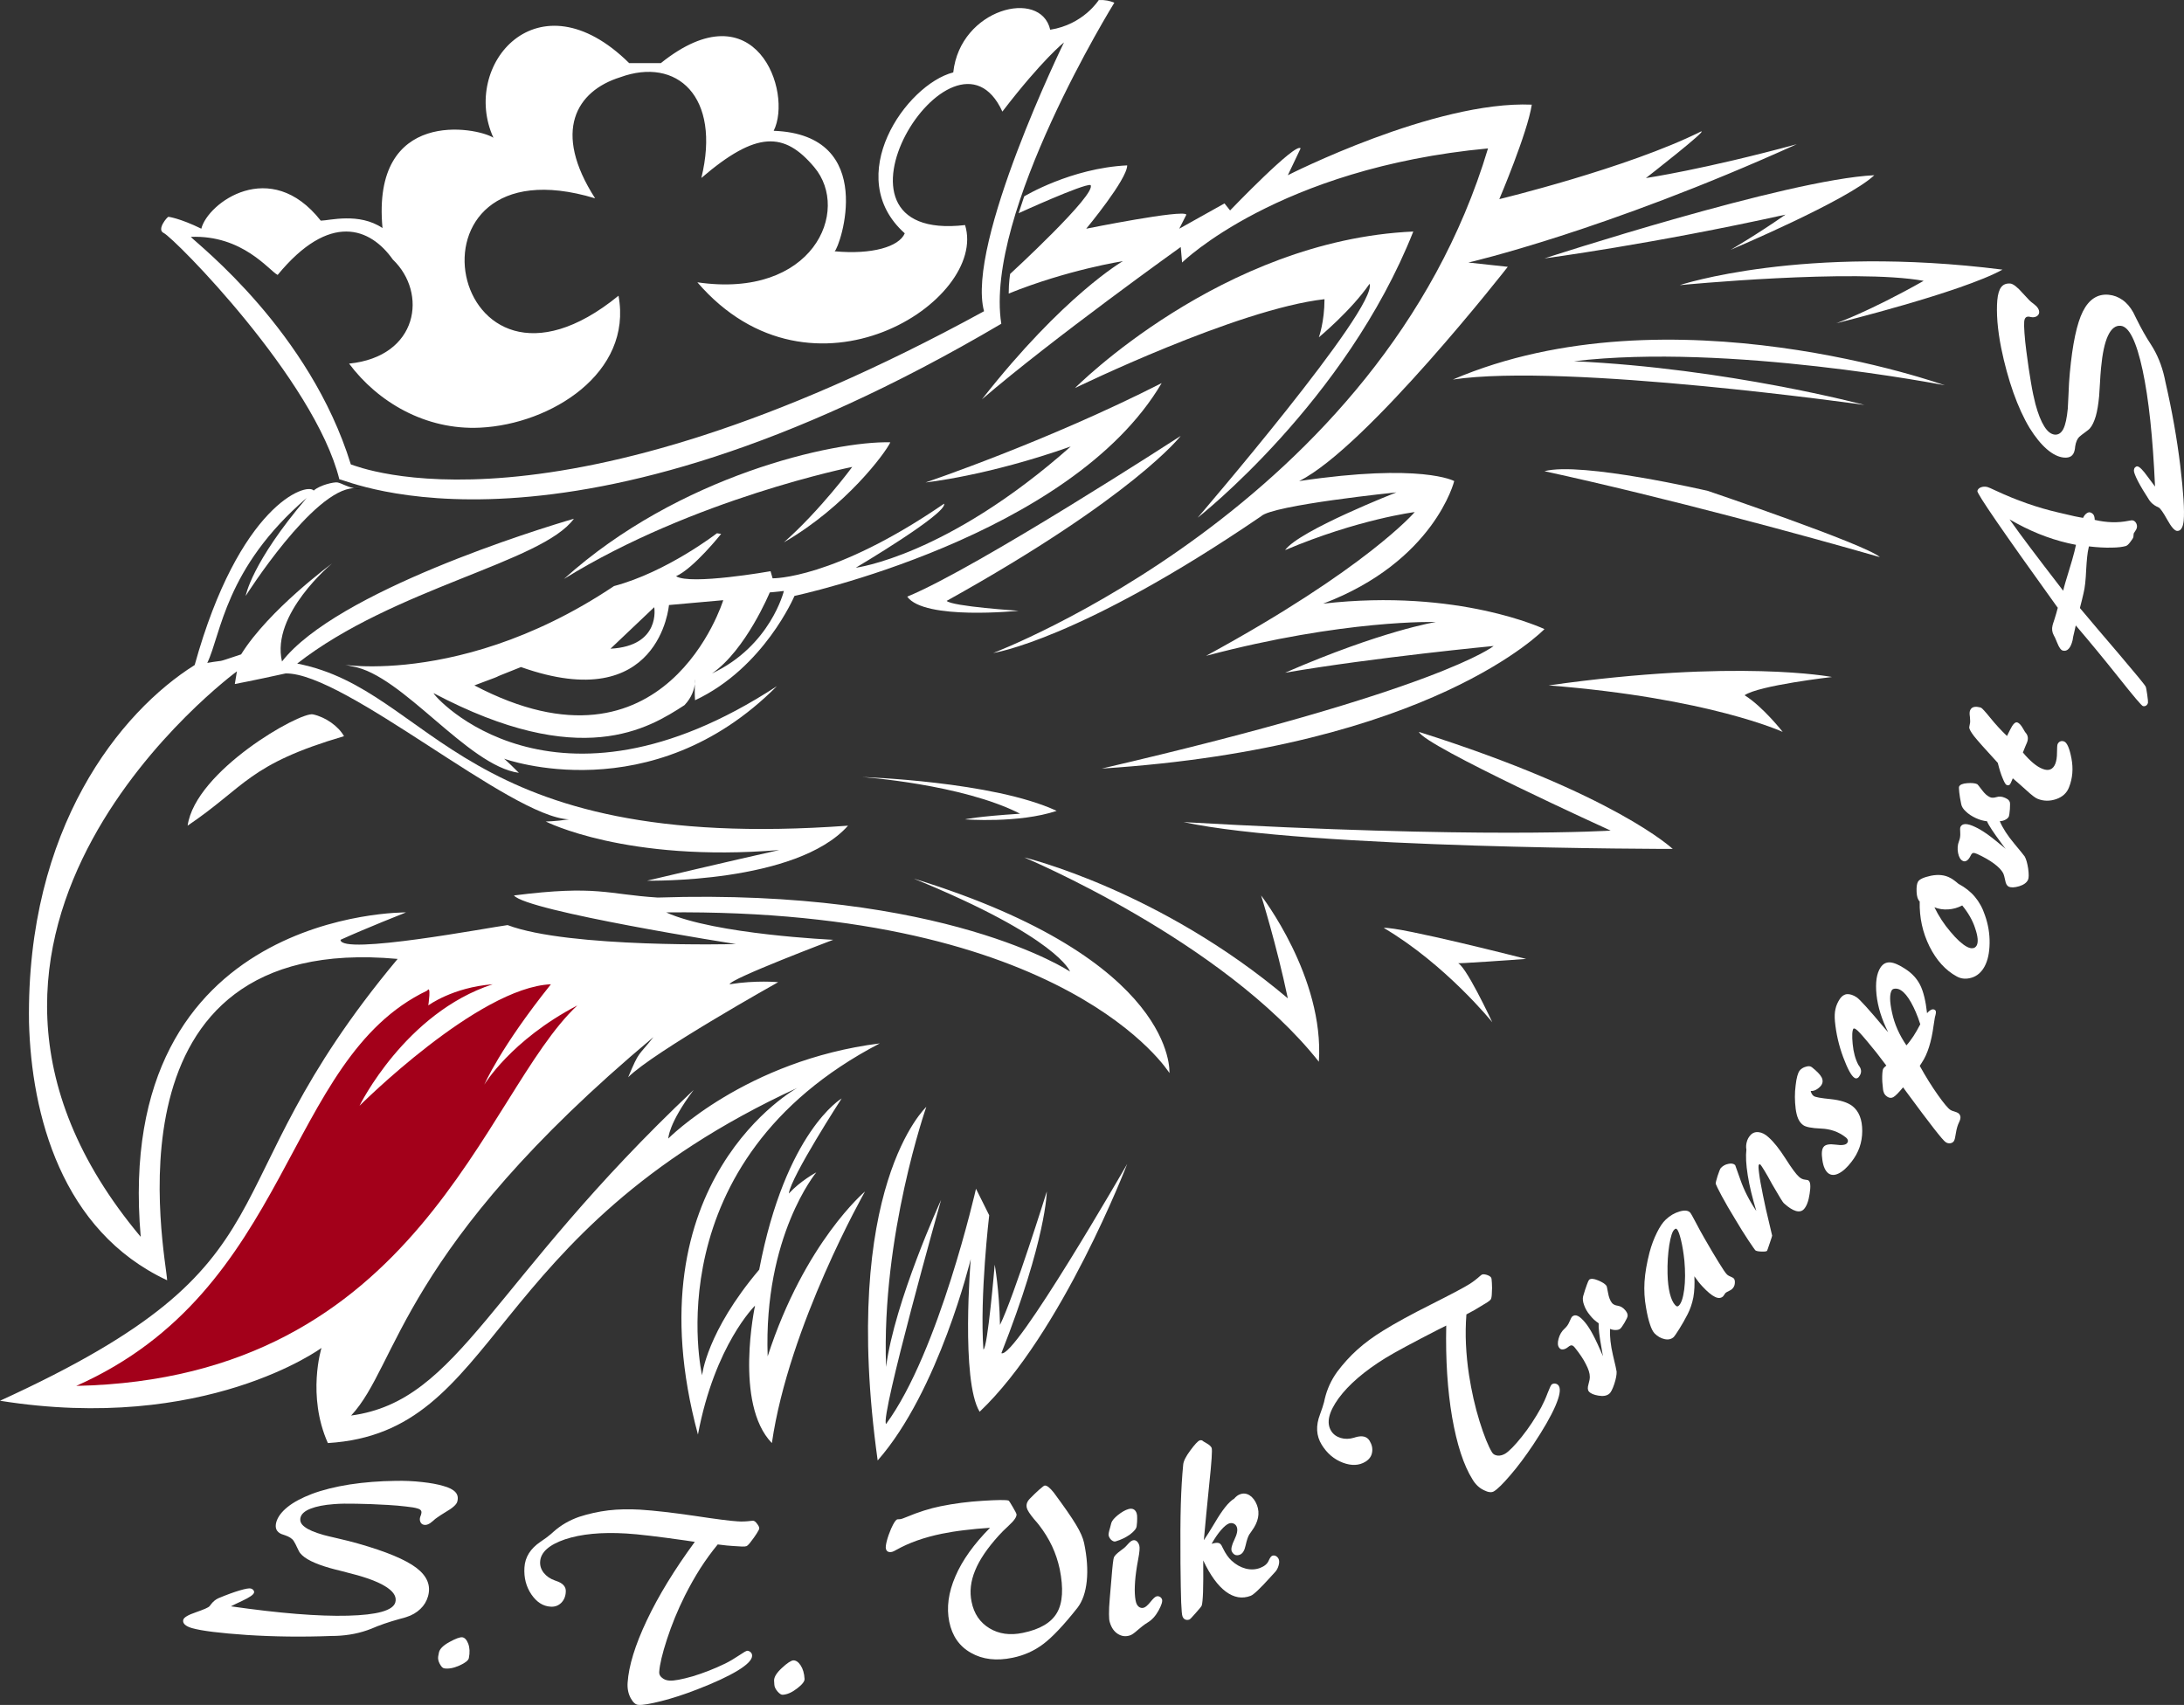 <?xml version="1.0" encoding="UTF-8"?>
<svg id="Layer_2" data-name="Layer 2" xmlns="http://www.w3.org/2000/svg" xmlns:xlink="http://www.w3.org/1999/xlink" viewBox="0 0 321.308 250.866">
  <rect x="0" y="0" width="321.308" height="250.866" fill="#333333" stroke="none"/>
  <defs>
    <style>
      .cls-1 {
        fill: #a3001a;
      }

      .cls-2 {
        fill: #fff;
      }

      .cls-3 {
        fill: none;
      }

      .cls-4 {
        fill: #c7142b;
      }

      .cls-5 {
        clip-path: url(#clippath);
      }
    </style>
    <clipPath id="clippath">
      <rect class="cls-3" width="321.308" height="250.866"/>
    </clipPath>
  </defs>
  <g id="Layer_1-2" data-name="Layer 1">
    <g class="cls-5">
      <path d="M102.224,100.657c.063-.447.03-.735.03-.735,0,0-.01.298-.03.735"/>
      <path class="cls-2" d="M96.251,89.345s1.027,5.705-6.437,6.108l6.437-6.108ZM115.324,86.958s-1.96,8.092-10.575,12.132c4.979-3.421,8.497-11.919,8.497-11.919l2.078-.213ZM106.403,88.312s-8.403,27.369-36.613,12.538c6.653-2.485,0,0,6.856-2.698,20.428,7.26,21.771-9.126,21.771-9.126l7.986-.714ZM90.336,86.233c-24.479,16.385-44.48,10.48-38.48,11.824,7.368,1.236,16.91,14.614,24.481,15.66-1.771-1.77-2.173-2.079-2.173-2.079,0,0,21.671,7.88,40.126-10.672-32.976,21.558-50.609,1.334-50.501,1.025,21.643,11.449,31.631,5.191,36.907,1.768,1.101-1.151,1.43-2.344,1.528-3.102.02-.436.03-.735.03-.735,0,0,.033.288-.03.735-.013.671-.035,1.632.03,2.378,10.162-4.765,14.629-15.353,14.629-15.353,0,0,40.641-8.604,54.019-31.313-16.897,8.606-34.733,14.617-34.733,14.617,0,0,9.02-.928,21.355-5.289-18.253,16.185-31.622,17.838-31.622,17.838,0,0,13.487-7.985,12.995-9.424-16.31,11.194-25.234,10.981-25.234,10.981l-.299-1.043s-11.825,2.089-13.903.735c2.59-1.142,6.633-6.227,6.633-6.227l-.62-.095s-7.358,5.702-15.138,7.771"/>
      <path class="cls-2" d="M51.613,68.331c-6.023-19.551-22.409-32.293-23.55-33.477,7.644-.309,11.534,4.97,12.784,5.599,7.664-9.32,13.634-6.954,16.949-2.261,5.13,4.903,3.785,14.275-6.439,15.311,4.191,5.618,11.205,9.817,19.276,9.424,10.418-.501,22.461-8.039,20.363-19.415-25.109,20.502-33.508-23.435-3.443-14.33-6.344-9.871-2.761-15.799,3.689-17.814,8.314-3.038,14.872,2.793,11.941,14.82,8.123-6.972,12.207-6.813,16.601-1.598,5.446,6.447-.203,19.433-17.188,16.95,16.877,19.595,42.836,2.686,39.383-8.423-23.52,2.742-1.674-32.411,5.489-16.697,5.907-7.696,9.064-10.179,9.064-10.179,0,0-14.445,29.594-11.76,39.553-63.508,34.757-92.017,22.889-93.159,22.537M24.79,31.901c-.151-.041-1.792,1.879-.715,2.377,1.556.727,22.185,21.569,25.851,36.25,1.165.065,33.15,14.98,97.383-22.889C144.762,31.338,163.941.397,163.941.397c-.66-.267-1.3-.426-2.292-.393,0,0-2.238,3.603-7.142,4.371-1.398-6.111-13.253-3.125-14.265,6.278-6.971,1.802-16.42,15.386-7.134,23.679-.831,1.974-4.819,3.156-10.318,2.644.776-.565,6.48-17.164-8.966-17.729,2.846-5.702-2.645-21.152-16.602-9.958h-4.657c-13.424-13.263-24.841.308-19.972,10.981-2.452-1.578-17.974-4.446-16.32,13.286-3.476-2.336-7.837-1.09-9.085-1.09-7.408-9.423-16.631-2.6-17.57,1.185-3.157-1.547-4.828-1.75-4.828-1.75"/>
      <path class="cls-2" d="M130.987,65.081c-8.304-.213-31.119,4.872-48.019,20.106,19.083-11.811,42.413-16.483,42.413-16.483,0,0-4.661,6.335-10.056,11.1,9.127-5.289,14.939-13.166,15.662-14.723"/>
      <path class="cls-2" d="M50.611,108.323c-.821-1.462-2.685-2.793-4.565-3.21-1.865-.426-17.301,8.286-18.443,16.378,8.593-5.81,8.914-9.02,23.008-13.168"/>
      <path class="cls-2" d="M173.706,36.347l.203,2.282s14.107-13.893,45.005-16.791c-15.76,52.676-72.796,74.245-72.796,74.245,0,0,12.663-1.866,39.413-20.117,1.652-1.652,19.907-3.518,19.907-3.518,0,0-14.308,5.597-16.378,8.496,10.779-4.561,19.073-5.597,19.073-5.597,0,0-7.057,8.295-30.695,21.152,20.333-5.394,33.809-4.977,33.809-4.977,0,0-7.89,1.246-22.187,7.462,13.276-2.271,30.682-3.934,30.682-3.934,0,0-7.674,6.43-57.656,18.038,48.531-3.112,65.132-20.523,65.132-20.523,0,0-12.655-6.024-32.559-3.742,16.375-6.216,19.284-18.038,19.284-18.038,0,0-4.764-2.688-22.813,0,9.946-4.969,30.693-31.526,30.693-31.526l-5.8-.63s19.904-4.561,48.318-17.411c-13.69,3.722-22.198,4.981-22.198,4.981,0,0,9.331-7.26,8.094-6.846-10.782,5.383-29.661,9.947-29.661,9.947,0,0,4.148-9.744,4.778-13.902-14.32-.607-35.89,10.384-35.89,10.384l1.877-3.944c-.627-1.033-10.372,9.125-10.372,9.125l-.823-1.033-6.653,3.721,1.046-2.069c-.416-.822-14.736,2.069-14.736,2.069,0,0,6.028-7.249,6.028-9.318-8.307.403-15.153,4.561-15.153,4.561l-.818,2.475s9.531-4.351,10.573-4.147c1.046,1.256-11.823,13.083-11.823,13.083,0,0-.211,1.236-.211,2.888,8.708-3.518,16.802-4.767,16.802-4.767,0,0-8.698,4.98-20.74,20.333,10.365-8.913,29.245-22.412,29.245-22.412"/>
      <path class="cls-2" d="M207.922,34.068c-28.203,1.257-49.768,23.028-49.768,23.028,0,0,23.849-11.623,36.705-13.073,0,3.329-.83,5.611-.83,5.611,0,0,4.766-3.948,7.463-7.88,1.258,3.529-25.299,34.426-25.299,34.426,0,0,21.781-17.015,31.729-42.112"/>
      <path class="cls-2" d="M139.271,88.417c27.591-15.352,34.434-24.275,34.434-24.275,0,0-30.075,19.5-40.234,23.648,2.495,3.518,16.388,2.079,16.388,2.079,0,0-9.745-.63-10.588-1.452"/>
      <path class="cls-2" d="M155.456,119.314c-9.338-4.361-28.615-4.978-28.615-4.978,0,0,14.712,1.033,23.232,5.394-6.442.417-8.104.83-8.104.83,0,0,7.891.62,13.487-1.246"/>
      <path class="cls-2" d="M246.088,124.912s-8.508-8.092-37.336-17.218c.841,2.079,28.209,14.522,28.209,14.522,0,0-19.084,1.247-62.839-1.249,18.255,3.945,71.966,3.945,71.966,3.945"/>
      <path class="cls-2" d="M262.27,107.694s-2.909-3.721-5.606-5.394c2.067-1.449,12.856-2.685,12.856-2.685,0,0-13.901-2.699-41.684,1.236,23.638,1.865,34.434,6.843,34.434,6.843"/>
      <path class="cls-2" d="M276.57,81.977c-2.068-1.866-25.299-9.742-25.299-9.742,0,0-18.659-4.351-24.053-2.902,18.04,3.935,38.571,9.542,49.352,12.644"/>
      <path class="cls-2" d="M274.289,59.581s-20.107-5.386-42.721-6.43c22.614-2.698,54.541,3.539,54.541,3.539,0,0-40.437-14.52-72.367-.843,16.589-2.483,60.547,3.734,60.547,3.734"/>
      <path class="cls-2" d="M254.596,36.763s17.206-7.26,21.151-10.981c-12.867.619-48.528,12.24-48.528,12.24,0,0,15.755-2.079,35.458-6.44-4.148,2.899-8.081,5.181-8.081,5.181"/>
      <path class="cls-2" d="M247.122,41.957s25.716-2.485,35.885-.632c-8.088,4.564-12.867,6.239-12.867,6.239,0,0,18.466-4.564,24.466-7.889-29.445-3.731-47.484,2.282-47.484,2.282"/>
      <path class="cls-4" d="M58.193,168.262s-5.611,15.756-22.817,27.58c24.682-11.408,30.481-28.829,37.112-42.102-3.722,1.043-14.295,14.522-14.295,14.522"/>
      <path class="cls-2" d="M219.541,150.415s-4.146-8.915-5.192-8.712c-1.034.213,10.171-.606,10.171-.606,0,0-18.669-4.778-20.95-4.564,9.125,5.383,15.971,13.882,15.971,13.882"/>
      <path class="cls-2" d="M185.531,131.758s2.281,7.25,3.932,15.139c-18.879-15.972-38.786-20.736-38.786-20.736,0,0,29.255,12.238,43.352,30.065.83-12.444-8.498-24.468-8.498-24.468"/>
      <path class="cls-2" d="M165.83,171.269s-16.601,28.859-18.508,27.837c6.64-16.836,6.683-23.787,6.683-23.787,0,0-4.831,15.471-6.887,19.628-.108-5.257-.778-8.86-.778-8.86,0,0-1.046,12.399-1.664,12.474-.554-7.89.854-19.744.854-19.744l-1.943-3.904s-5.458,24.085-13.23,34.618c-.926-.927,8.093-32.976,8.093-32.976,0,0-6.844,14.939-8.093,24.576-.703-19.372,5.92-38.263,5.92-38.263,0,0-12.762,11.78-7.155,52.027,9.007-10.236,13.69-29.628,13.69-29.628,0,0-1.483,17.878,1.31,22.463,12.131-11.505,21.708-36.461,21.708-36.461"/>
      <path d="M53.106,71.978c-.331-.105-.67-.149-1.036-.149.301.075.652.128,1.036.149"/>
      <path class="cls-2" d="M0,206.109c30.193,4.821,47.296-7.771,47.296-7.771,0,0-2.178,6.995.939,13.998,25.513-1.565,22.546-30.8,69.065-52.263,0,0-24.735,13.53-14.619,51.006,2.485-13.212,8.4-18.968,8.4-18.968,0,0-3.122,14.458,2.477,20.225,2.492-17.272,13.7-37.016,13.7-37.016,0,0-8.872,7.452-14.32,24.254-.62-17.73,7.155-27.068,7.155-27.068,0,0-2.337,1.246-4.043,3.112.311-2.483,7.772-13.988,7.772-13.988,0,0-8.242,4.808-12.131,25.192-7.773,9.18-8.403,15.545-8.403,15.545,0,0-7.303-31.419,26.143-48.84-19.756,2.496-31.112,13.998-31.112,13.998,0,0,0-2.174,3.732-7.152-30.02,28.317-34.372,45.736-50.395,47.913,6.994-7.473,7.152-24.414,44.48-55.687-2.337,2.966-2.015,1.866-3.722,5.909,3.722-3.724,22.07-13.988,22.07-13.988,0,0-3.253-.321-7.143.308,0-.778,15.246-6.545,15.246-6.545,0,0-17.421-.779-24.586-4.03,59.106-.629,74.043,23.635,74.043,23.635,0,0,1.245-16.642-37.634-28.615,21.312,8.709,23.018,13.69,23.018,13.69,0,0-18.36-12.295-60.662-10.896-7.474-.468-8.872-1.866-21.154-.309,1.855,2.323,32.655,7.155,32.655,7.155,0,0-24.564.627-33.593-2.794-2.485.309-24.575,4.508-24.575,2.164,3.742-1.706,9.637-4.03,9.637-4.03,0,0-43.23-.47-39.032,47.741-37.794-45.099,14.15-83.212,14.15-83.212l-.309,1.865s2.484-.459,7.471-1.557c8.701-.159,33.117,21.153,41.687,21.471-2.025.311-3.42.311-3.42.311,0,0,11.812,6.065,34.371,4.202-6.991,1.555-19.447,4.508-19.447,4.508,0,0,21.932.47,29.554-8.09-57.4,4.188-60.823-19.917-81.038-23.851,14.257-11.141,36.025-14.882,40.708-21.312-5.195,1.503-34.906,10.683-42.945,21.003-1.653-6.995,7.364-14.424,7.364-14.424,0,0-9.326,6.843-13.379,13.379-4.251,1.408-2.013.724-4.977,1.256,2.036-4.199,2.6-13.954,14.624-24.275-8.144,9.542-8.974,14.415-8.974,14.415,0,0,9.925-15.684,15.926-15.854-1.127-.234-1.777-.714-2.427-.843-.482-.084-2.55.363-3.489,1.195-1.076-1.246-10.979,2.133-17.514,25.673-10.932,6.867-24.79,23.946-24.374,52.561.352,13.561,4.764,30.705,20.321,37.965-.151-3.583-10.267-51.336,33.912-47.283-29.081,34.832-13.228,44.319-58.499,65.012"/>
      <path class="cls-2" d="M69.238,176.704c8.229-7.45,19.585-23.018,22.08-27.996-5.14,2.187-13.53,11.824-13.53,11.824,0,0-9.958,12.292-8.55,16.172"/>
      <path class="cls-1" d="M84.941,147.94c-9.808,5.13-13.69,11.654-13.69,11.654,0,0,2.334-5.438,9.8-14.766-10.726.457-28.158,17.878-28.158,17.878,0,0,6.696-13.676,19.595-17.878-5.905.457-9.476,3.112-9.476,3.112,0,0,.467-3.112-.161-2.184-21.153,10.117-19.755,44.011-51.633,58.168,50.544-1.077,59.885-43.07,73.723-55.984"/>
      <path class="cls-2" d="M33.973,236.358c7.152,1.025,12.887,1.49,17.208,1.377,4.312-.11,6.633-.76,6.977-1.955.206-.733-.153-1.442-1.091-2.107-.944-.682-2.44-1.309-4.47-1.887-.633-.174-1.39-.378-2.276-.599-.899-.226-1.476-.365-1.739-.449-1.135-.322-2.076-.666-2.824-1.036-.748-.373-1.26-.753-1.588-1.162-.111-.123-.254-.4-.445-.812-.195-.421-.353-.74-.512-.976-.215-.352-.642-.627-1.249-.838-.254-.079-.447-.146-.573-.198-.353-.154-.607-.383-.73-.673-.123-.29-.128-.65-.012-1.077.22-.771.785-1.521,1.671-2.233.898-.717,2.083-1.342,3.541-1.904,1.586-.599,3.438-1.059,5.579-1.401,2.131-.324,4.389-.503,6.793-.532,1.331-.025,2.618.034,3.85.175,1.235.131,2.274.321,3.115.57.871.234,1.48.55,1.812.928.333.365.419.835.263,1.393-.115.427-.703.946-1.749,1.547-.522.319-.926.581-1.19.774-.168.102-.389.277-.645.519-.527.478-.993.668-1.392.542-.209-.051-.367-.206-.455-.414-.088-.208-.105-.444-.025-.709.01-.054.04-.123.076-.213.04-.098.072-.178.07-.227.07-.233.057-.401-.04-.532-.096-.131-.271-.236-.555-.303-.314-.105-.866-.19-1.646-.275-.768-.092-1.667-.177-2.678-.231-1.779-.098-3.315-.167-4.62-.177-1.3-.031-2.399-.016-3.278.056-1.47.106-2.607.337-3.443.666-.843.326-1.343.758-1.483,1.277-.143.527.045.995.597,1.401.532.421,1.471.825,2.793,1.197.224.07.906.229,2.053.496,1.16.262,2.169.522,3.067.779,4.113,1.169,6.954,2.362,8.538,3.567,1.581,1.213,2.155,2.606,1.699,4.194-.206.709-.572,1.331-1.127,1.853-.55.526-1.242.938-2.083,1.197-.188.062-.505.162-.989.278-1.581.442-2.969.915-4.141,1.431-1.576.627-3.31.987-5.222,1.054-.244.002-.417.013-.545.007-4.392.17-8.575.111-12.54-.143-3.973-.273-6.646-.604-8.059-1.005-.487-.139-.84-.316-1.066-.522-.224-.216-.307-.468-.229-.714.096-.353.728-.717,1.887-1.111,1.14-.403,1.815-.681,1.98-.891.046-.062.124-.134.196-.255.316-.411.683-.724,1.117-.915,1.205-.503,2.231-.881,3.104-1.138.874-.257,1.431-.355,1.667-.283.16.057.293.131.369.255.1.12.118.241.085.357-.078.301-.66.696-1.752,1.21-.685.322-1.237.581-1.646.797"/>
      <path class="cls-2" d="M65.33,245.481c-.213-.039-.414-.257-.632-.655-.219-.399-.284-.774-.231-1.108l.108-.552c.095-.514.607-1.044,1.551-1.56.928-.509,1.561-.738,1.899-.692.367.067.648.388.866.959.214.581.249,1.272.09,2.084-.06.355-.521.72-1.392,1.115-.856.378-1.614.522-2.259.409"/>
      <path class="cls-2" d="M102.217,226.873c-.296-.039-.738-.111-1.368-.206-4.088-.58-6.984-.925-8.713-1.025-3.652-.221-6.646.075-9.007.858-2.352.807-3.584,1.897-3.664,3.29-.04.583.138,1.138.532,1.642.404.506.946.876,1.629,1.118.05.02.118.048.21.074.987.327,1.459.864,1.401,1.601-.03.676-.261,1.216-.68,1.632-.414.396-.934.601-1.571.55-1.11-.067-2.038-.673-2.811-1.801-.77-1.139-1.114-2.452-1.021-3.955.09-1.54.88-2.784,2.356-3.786.663-.444,1.187-.832,1.556-1.154.083-.059.193-.164.344-.308,1.104-.992,2.376-1.719,3.782-2.21,1.403-.458,2.838-.774,4.304-.954,1.473-.174,3.024-.2,4.678-.107,2.14.138,4.798.444,8.01.912,3.188.483,5.311.755,6.335.812.632.049,1.292.015,1.982-.072.158-.018.251-.026.286-.023.189.008.384.157.59.447.231.278.329.522.324.704-.01.111-.141.347-.377.732-.233.378-.539.795-.9,1.26-.251.336-.452.519-.583.591-.15.054-.381.087-.695.064-.989-.054-1.739-.105-2.223-.151-.48-.044-.924-.109-1.331-.157-.923,1.12-1.781,2.302-2.584,3.554-.791,1.246-1.531,2.567-2.237,3.962-1.074,2.151-1.95,4.292-2.647,6.438-.698,2.133-1.077,3.749-1.14,4.818-.025.322.111.607.4.838.296.26.657.393,1.104.424.682.046,1.817-.174,3.403-.624,1.583-.478,3.192-1.103,4.823-1.894.663-.329,1.328-.727,2.003-1.18.688-.468,1.092-.696,1.237-.694.208.026.372.103.51.25.145.151.198.334.18.544-.035.573-.753,1.296-2.14,2.139-1.401.848-3.381,1.77-5.943,2.76-1.897.74-3.669,1.31-5.298,1.724-1.621.401-2.725.601-3.335.547-.419-.018-.798-.357-1.147-1.002-.349-.648-.505-1.4-.447-2.261.163-2.475,1.102-5.536,2.826-9.175,1.722-3.639,4.083-7.491,7.057-11.546"/>
      <path class="cls-2" d="M115.151,249.369c-.203.021-.462-.141-.76-.481-.294-.349-.46-.678-.472-1.017l-.035-.568c-.02-.524.361-1.152,1.144-1.871.781-.73,1.353-1.097,1.684-1.123.374-.01.738.226,1.074.73.341.519.535,1.184.582,2.007.018.352-.348.825-1.109,1.403-.753.581-1.448.887-2.108.92"/>
      <path class="cls-2" d="M145.653,224.802c-1.37.09-2.648.206-3.812.355-1.172.136-2.256.318-3.27.519-2.605.534-4.834,1.323-6.678,2.361-.332.188-.542.288-.643.304-.253.059-.467.043-.627-.036-.151-.083-.244-.224-.296-.44-.045-.226.01-.616.145-1.148.138-.543.357-1.144.63-1.794.211-.465.399-.815.535-1.013.143-.208.273-.329.399-.357.037-.008.115,0,.233-.008.118-.01.201-.013.276-.028.103-.028.394-.118.836-.306,1.759-.737,3.431-1.259,4.981-1.575,2.008-.409,4.071-.678,6.227-.807,2.146-.134,3.408-.152,3.787-.033.075.03.278.354.627.953.352.604.527.938.54,1.023.075.378-.304.948-1.16,1.729-.614.555-1.091,1.054-1.46,1.457-1.667,1.846-2.826,3.549-3.466,5.13-.65,1.578-.833,3.115-.517,4.61.349,1.75,1.23,3.038,2.628,3.888,1.382.838,3.024,1.075,4.896.681,2.52-.511,4.194-1.5,5.034-2.955.851-1.452.976-3.608.407-6.437-.256-1.185-.63-2.313-1.13-3.377-.509-1.08-1.154-2.123-1.935-3.128-.17-.205-.389-.491-.692-.82-.665-.799-1.024-1.367-1.092-1.706-.05-.249-.04-.475.035-.686.071-.203.211-.434.434-.653.49-.493.937-.945,1.361-1.313.439-.375.695-.583.793-.599.153-.033.351.046.579.221.234.188.495.453.768.805,1.546,2.086,2.646,3.667,3.283,4.741.65,1.066,1.024,1.956,1.177,2.66.442,2.099.567,3.978.399,5.612-.168,1.645-.62,2.958-1.355,3.925-2.023,2.564-3.714,4.353-5.052,5.355-1.338,1.01-2.833,1.67-4.492,2.012-2.384.499-4.437.255-6.136-.719-1.717-.959-2.768-2.488-3.197-4.58-.42-2.066-.129-4.297.903-6.674,1.014-2.372,2.723-4.751,5.097-7.149"/>
      <path class="cls-2" d="M166.212,240.644c-.617.198-1.207.121-1.757-.228-.549-.347-.943-.91-1.172-1.681-.093-.255-.13-.671-.128-1.246-.002-.566.023-1.337.113-2.301.073-.776.158-1.765.254-2.968.145-1.86.271-2.881.359-3.073.118-.265.441-.581.966-.969.248-.185.447-.334.584-.452.116-.09.302-.293.553-.571.251-.277.469-.442.635-.491.213-.074.409-.041.587.088.176.128.319.349.409.66.088.301.038.969-.163,2.005-.141.748-.241,1.362-.301,1.822-.143,1.01-.201,1.919-.209,2.708.008.81.076,1.411.194,1.827.097.327.258.553.466.694.221.137.455.16.678.09.246-.072.565-.347.976-.848.389-.485.67-.75.866-.809.173-.057.336-.039.499.049.171.082.274.226.337.39.093.311-.086.864-.52,1.653-.434.791-.984,1.385-1.618,1.76-.477.29-.962.671-1.464,1.113-.504.449-.883.712-1.144.778M164.134,226.803c-.173.057-.369,0-.587-.167-.211-.167-.359-.398-.442-.673-.05-.16.018-.555.211-1.18.075-.293.143-.519.181-.699.11-.334.429-.722.973-1.159.54-.424,1.057-.735,1.536-.871.299-.087.55-.08.761.028.228.116.374.327.459.602.055.172.085.411.073.753.005.334-.02.704-.073,1.12-.035.365-.379.768-.976,1.226-.618.442-1.318.781-2.116,1.02"/>
      <path class="cls-2" d="M177.018,229.605c.015,2.076.01,3.626-.028,4.657-.037,1.033-.105,1.683-.188,1.973-.05.129-.341.504-.878,1.092-.535.612-.838.938-.934.969-.216.085-.436.088-.62.003-.188-.077-.326-.247-.406-.476-.083-.192-.138-.884-.191-2.032-.043-1.144-.075-3.087-.105-5.826-.023-3.529-.013-6.399.052-8.615.066-2.204.186-4.155.352-5.848.045-.512.394-1.208,1.054-2.092.655-.887,1.101-1.362,1.36-1.462.07-.031.151-.031.253-.026.096.015.149.026.151.051.025.044.228.172.64.406.402.231.632.453.723.661.118.3-.003,2.056-.347,5.299-.328,3.225-.594,5.993-.798,8.29.415-.601.946-1.457,1.607-2.559,1.121-1.915,2.067-3.097,2.85-3.552.136-.162.281-.298.42-.406.155-.108.293-.19.439-.236.477-.186.963-.139,1.423.151.461.301.823.779,1.076,1.434.46,1.221.204,2.485-.768,3.806-.178.239-.293.411-.351.504-.193.3-.374.835-.547,1.606-.163.774-.439,1.226-.861,1.388-.268.1-.502.107-.715.01-.211-.108-.369-.288-.482-.55-.11-.321.015-.889.412-1.696.399-.817.504-1.419.348-1.838-.082-.241-.245-.411-.469-.511-.226-.093-.457-.093-.685-.013-.329.131-.725.455-1.174.974-.455.519-.906,1.187-1.381,2.02.472-.144.808-.18.994-.129.186.029.339.16.469.373.048.087.123.244.224.447.376.774.795,1.357,1.229,1.763.643.604,1.351.992,2.098,1.19.751.19,1.454.152,2.119-.097.625-.242,1.039-.579,1.242-1.026.191-.442.381-.709.539-.761.176-.066.357-.061.547.036.206.119.337.275.417.481.09.231.083.54-.022.91-.113.393-.277.704-.497.938-.174.182-.414.454-.721.791-1.498,1.658-2.449,2.562-2.888,2.732-1.25.48-2.465.267-3.659-.617-1.192-.886-2.299-2.413-3.323-4.587"/>
      <path class="cls-2" d="M212.77,195.045c-.269.131-.678.347-1.24.624-3.681,1.884-6.254,3.269-7.737,4.176-3.099,1.923-5.376,3.889-6.856,5.901-1.458,2.022-1.835,3.605-1.099,4.8.313.507.783.846,1.397,1.036.618.18,1.263.177,1.968-.033.048-.003.105-.036.201-.067,1.006-.296,1.691-.121,2.083.506.359.594.476,1.149.371,1.727-.093.57-.427,1.023-.964,1.357-.948.583-2.057.629-3.335.149-1.287-.486-2.324-1.365-3.109-2.637-.813-1.318-.891-2.798-.254-4.461.279-.75.48-1.359.603-1.838.032-.102.067-.249.097-.444.344-1.447.947-2.768,1.832-3.996.881-1.175,1.86-2.262,2.962-3.254,1.102-.992,2.359-1.912,3.767-2.778,1.814-1.13,4.173-2.418,7.059-3.865,2.886-1.454,4.774-2.451,5.65-2.994.536-.336,1.069-.742,1.578-1.202.12-.1.191-.165.233-.183.151-.087.392-.092.743.013.334.113.547.234.66.416.048.078.088.347.106.792.035.45.032.966-.01,1.56-.01.396-.068.673-.138.82-.083.126-.249.277-.525.452-.843.522-1.478.897-1.905,1.151-.426.231-.825.45-1.172.63-.11,1.462-.135,2.924-.067,4.399.072,1.478.213,2.974.451,4.518.372,2.382.876,4.644,1.544,6.798.672,2.148,1.292,3.687,1.854,4.602.161.26.439.419.818.458.374.035.753-.075,1.127-.291.575-.368,1.388-1.19,2.415-2.475,1.043-1.303,1.99-2.739,2.868-4.338.341-.645.658-1.344.944-2.112.303-.776.494-1.192.617-1.27.183-.11.371-.148.57-.092.195.046.341.149.461.334.294.501.126,1.478-.527,2.984-.652,1.498-1.739,3.392-3.26,5.676-1.134,1.691-2.238,3.177-3.342,4.457-1.09,1.272-1.89,2.063-2.407,2.374-.344.226-.863.167-1.511-.164-.655-.311-1.232-.853-1.669-1.594-1.302-2.089-2.289-5.145-2.984-9.117-.68-3.976-.978-8.478-.868-13.505"/>
      <path class="cls-2" d="M236.87,195.539c-.058,1.115.085,2.405.427,3.865.346,1.449.529,2.249.539,2.426.015.442-.09,1.043-.346,1.824-.259.759-.505,1.247-.738,1.427-.376.308-.906.393-1.606.272-.678-.113-1.149-.316-1.395-.609-.189-.226-.201-.588-.053-1.069.138-.483.206-.848.193-1.105.003-.493-.193-1.115-.577-1.843-.359-.732-.901-1.526-1.574-2.372-.178-.233-.343-.37-.474-.388-.13-.041-.314.034-.532.209-.279.233-.547.357-.773.377-.243.031-.422-.041-.555-.223-.243-.28-.278-.733-.112-1.344.165-.612.466-1.123.913-1.516.304-.27.535-.612.7-1.018.178-.422.314-.676.414-.751.241-.192.525-.213.828-.056.319.152.676.491,1.085.989.361.445.737,1.023,1.121,1.753.387.72.879,1.781,1.479,3.174-.058-.231-.108-.586-.186-1.02-.359-1.938-.497-3.213-.454-3.83-.236-.161-.465-.334-.675-.524-.194-.18-.399-.403-.59-.642-.419-.501-.71-1.01-.881-1.516-.183-.489-.226-.931-.141-1.285.194-.671.374-1.231.542-1.681.149-.445.279-.691.342-.758.253-.198.68-.172,1.287.082.623.252,1.037.511,1.255.797.053.043.118.39.241,1.051.118.655.304,1.156.59,1.503.163.193.459.345.863.396.419.074.778.29,1.087.668.145.185.246.329.286.46.047.111.058.254.052.378-.01.146-.155.478-.451.979-.291.491-.507.794-.638.892-.15.123-.361.187-.64.19-.291.01-.557-.041-.853-.162"/>
      <path class="cls-2" d="M249.275,187.796c.056,1.171.01,2.189-.15,3.101-.173.884-.452,1.714-.831,2.457-.401.794-.823,1.521-1.247,2.2-.419.671-.693,1.064-.808,1.179-.349.319-.796.427-1.343.309-.562-.123-1.054-.414-1.486-.853-.241-.26-.471-.71-.665-1.316-.21-.614-.409-1.429-.584-2.477-.226-1.231-.299-2.503-.221-3.804.085-1.323.339-2.75.735-4.302.281-1.061.645-2.027,1.089-2.919.437-.882.866-1.514,1.288-1.904.635-.607,1.322-.997,2.05-1.208.735-.221,1.257-.149,1.546.154.09.092.364.56.81,1.419.445.858.876,1.642,1.283,2.346.803,1.395,1.496,2.583,2.103,3.551.605.982.986,1.55,1.142,1.704.125.167.339.298.597.401.246.1.412.203.479.265.141.162.199.39.164.732-.025.347-.171.622-.407.838-.088.1-.246.185-.459.285-.216.108-.379.193-.482.275-.055.059-.131.154-.201.275-.075.121-.138.198-.183.25-.306.277-.7.313-1.19.071-.492-.233-1.111-.747-1.834-1.523-.176-.188-.366-.401-.557-.64-.173-.229-.379-.52-.638-.866M246.984,192.113c.369-.344.632-1.136.798-2.38.158-1.236.163-2.649.023-4.235-.123-1.174-.294-2.2-.502-3.055-.211-.843-.397-1.378-.605-1.576-.055-.069-.103-.087-.178-.072-.05.013-.128.062-.208.147-.284.249-.528,1.015-.731,2.266-.193,1.244-.291,2.655-.253,4.235.027,1.126.14,2.08.333,2.871.199.792.457,1.357.776,1.704.12.128.221.193.291.211.065.012.163-.029.256-.116"/>
      <path class="cls-2" d="M258.388,178.187c-.585-1.94-1.014-3.688-1.26-5.248-.253-1.562-.313-2.839-.201-3.795-.07-.34-.05-.71.053-1.105.103-.396.284-.725.53-.995.316-.355.71-.506,1.207-.455.497.051.984.296,1.485.764.753.67,1.577,1.703,2.478,3.114.893,1.408,1.553,2.308,1.985,2.688.268.247.557.386.865.419.322.028.51.08.56.146.269.224.311.861.141,1.933-.153,1.064-.435,1.812-.829,2.251-.291.319-.675.417-1.172.285-.507-.146-1.084-.506-1.751-1.11-.111-.09-.291-.349-.542-.76-.249-.412-.658-1.105-1.228-2.082-.411-.776-.79-1.434-1.114-1.968-.326-.535-.524-.833-.622-.931-.028-.023-.06-.023-.096-.025-.052.013-.082.033-.108.069-.09.08-.07.514.028,1.267.093.771.289,1.853.57,3.23.278,1.388.577,2.729.893,3.994.306,1.298.449,1.93.457,1.945-.003.033-.108.406-.359,1.118-.233.712-.369,1.082-.391,1.108-.083.092-.354.133-.829.113-.464-.016-.773-.082-.901-.191-.067-.061-.406-.555-1.031-1.485-.612-.938-1.262-1.948-1.92-3.076-.78-1.282-1.45-2.416-1.985-3.423-.529-.997-.826-1.601-.886-1.796-.012-.144.078-.532.276-1.164.208-.63.364-1.016.464-1.147.304-.326.665-.537,1.112-.621.434-.101.766-.047,1.009.177.015.018.281.758.793,2.228.51,1.462,1.278,2.978,2.319,4.528"/>
      <path class="cls-2" d="M266.391,160.527c.043.18.09.324.168.437.068.118.163.226.269.303.211.165,1.046.319,2.494.458,1.446.156,2.515.495,3.208,1.03.958.756,1.445,1.974,1.44,3.662-.002,1.688-.529,3.192-1.576,4.528-.657.858-1.292,1.432-1.905,1.724-.602.299-1.112.275-1.523-.041-.434-.347-.728-.994-.861-1.945-.145-.946-.093-1.591.183-1.927.266-.352.864-.455,1.765-.332.903.134,1.475.054,1.691-.226.108-.152.148-.285.105-.429-.04-.154-.145-.291-.331-.435-1.021-.801-2.231-1.223-3.614-1.274-1.39-.057-2.286-.234-2.657-.535-.289-.221-.527-.521-.695-.899-.169-.38-.299-.881-.377-1.488-.145-1.174-.151-2.303-.005-3.428.126-1.11.326-1.833.59-2.177.216-.27.499-.465.898-.568.387-.131.683-.103.894.062.75.591,1.237,1.097,1.455,1.521.204.437.178.841-.125,1.223-.196.232-.422.417-.673.558-.271.154-.537.219-.818.198"/>
      <path class="cls-2" d="M277.516,156.79c-1.037-1.395-1.988-2.595-2.839-3.595-.846-1.007-1.38-1.593-1.621-1.735-.095-.074-.171-.115-.248-.125-.068-.003-.113.002-.131.015-.188.293-.231,1.048-.113,2.269.118,1.218.389,2.226.833,3.061.033.036.081.113.146.208.341.493.336.987.01,1.452-.1.167-.211.272-.359.316-.12.044-.256.013-.381-.074-.465-.304-.999-1.311-1.642-3.02-.64-1.719-1.044-3.482-1.217-5.276-.065-.717-.038-1.326.08-1.819.108-.52.327-1.005.65-1.496.284-.414.633-.653,1.052-.691.424-.023.903.123,1.428.473.449.31,1.797,1.786,4.03,4.458l.598.679c-.959-1.894-1.526-3.734-1.722-5.525-.181-1.799.013-3.136.602-4.022.347-.517.804-.769,1.401-.735.58.038,1.345.37,2.269.986.973.635,1.681,1.414,2.148,2.339.466.925.815,2.308,1.016,4.148.249-.278.464-.445.645-.519.181-.077.359-.065.522.048.156.098.181.35.073.756-.058.203-.101.36-.111.47-.047.234-.09.597-.17,1.082-.314,2.37-.891,4.194-1.722,5.433l-.311.483c.903,1.629,1.799,3.061,2.67,4.287.879,1.241,1.493,1.971,1.84,2.192.125.087.323.167.572.231.266.085.444.157.555.223.195.139.311.311.346.543.03.231-.04.491-.176.771-.231.457-.381.994-.487,1.632-.087.619-.18,1.017-.296,1.189-.118.183-.298.283-.542.322-.236.031-.464-.026-.68-.173-.429-.275-2.319-2.706-5.692-7.288l-.562-.768c-.67.809-1.159,1.303-1.448,1.449-.279.152-.602.126-.906-.09-.183-.12-.319-.267-.417-.444-.087-.185-.16-.409-.185-.684-.091-.691-.131-1.328-.113-1.909.017-.589.073-.948.16-1.085.048-.061.098-.123.156-.19.06-.056.163-.141.289-.252M280.472,153.817c.183-.19.349-.401.519-.63.176-.228.342-.47.512-.724.148-.226.302-.489.48-.784.175-.295.344-.619.527-.969-.409-1.285-.876-2.356-1.363-3.22-.492-.866-.969-1.449-1.463-1.765-.233-.162-.499-.247-.781-.257-.278.002-.469.074-.567.208-.354.534-.354,1.639.018,3.318.354,1.683,1.066,3.284,2.118,4.823"/>
      <path class="cls-2" d="M282.423,132.642c-.264-.234-.425-.712-.455-1.414-.032-.681.033-1.182.196-1.475.193-.367.831-.663,1.925-.899,1.089-.216,2.048-.116,2.856.336.153.075.319.175.514.324.186.134.415.316.668.535.984.524,1.787,1.159,2.414,1.907.628.747,1.137,1.655,1.491,2.742.472,1.338.7,2.708.675,4.111-.022,1.383-.263,2.527-.75,3.421-.455.83-1.087,1.38-1.877,1.624-.796.242-1.539.195-2.204-.177-1.651-.897-2.986-2.37-4.005-4.402-1.014-2.043-1.504-4.254-1.448-6.633M284.591,133.5c.635,1.303,1.415,2.503,2.354,3.595.918,1.108,1.729,1.838,2.409,2.205.329.18.633.255.879.216.248-.015.431-.157.572-.391.256-.467.196-1.31-.209-2.497-.379-1.201-1.039-2.329-1.917-3.398-.657.345-1.343.54-2.063.581-.733.049-1.4-.059-2.025-.311"/>
      <path class="cls-2" d="M294.207,120.836c.442,1.041,1.154,2.123,2.106,3.266.953,1.144,1.473,1.791,1.566,1.933.218.398.384.992.506,1.791.103.799.103,1.339-.017,1.614-.203.444-.638.753-1.313.966-.677.195-1.182.221-1.538.054-.243-.11-.432-.414-.514-.92-.098-.499-.199-.85-.312-1.079-.236-.44-.69-.913-1.345-1.396-.662-.496-1.486-.956-2.464-1.411-.274-.12-.475-.167-.61-.141-.128.028-.254.172-.374.434-.163.327-.339.556-.537.681-.186.121-.394.152-.585.052-.341-.149-.582-.548-.705-1.159-.12-.612-.085-1.208.141-1.771.143-.357.208-.768.175-1.228-.04-.445-.02-.722.03-.841.136-.277.372-.413.721-.421.358-.005.833.131,1.41.409.524.236,1.109.586,1.782,1.053.68.481,1.581,1.213,2.743,2.177-.158-.177-.369-.458-.625-.815-1.175-1.59-1.892-2.662-2.121-3.238-.273-.028-.549-.085-.82-.159-.264-.082-.54-.172-.819-.306-.602-.277-1.089-.601-1.478-.979-.389-.352-.609-.714-.68-1.077-.148-.694-.236-1.269-.288-1.739-.048-.468-.061-.759-.025-.838.128-.293.539-.46,1.192-.507.665-.054,1.152-.007,1.47.144.068.029.286.314.693.846.394.537.788.894,1.189,1.066.239.118.565.113.972-.01.386-.131.815-.085,1.255.116.205.082.346.187.454.264.098.098.183.201.231.335.05.136.06.485.02,1.066-.04.581-.106.946-.166,1.095-.078.162-.236.329-.497.454-.236.134-.517.204-.823.219"/>
      <path class="cls-2" d="M296.117,114.522l-.108.267c-.148.391-.281.612-.371.689-.103.085-.246.098-.424.026-.149-.062-.342-.381-.575-.969-.251-.573-.495-1.339-.723-2.28-1.852-2.014-3.014-3.325-3.493-3.932-.467-.614-.716-1.046-.708-1.32.007-.078.028-.219.075-.419.043-.188.076-.358.058-.481-.007-.154-.013-.339-.03-.576-.073-.454-.068-.776.012-.974.081-.198.201-.354.362-.439.165-.095.386-.131.665-.11.105.02.216.03.344.059.128.028.198.046.238.061.148.059.607.555,1.38,1.511.776.959,1.599,1.853,2.447,2.658.116-.232.276-.545.47-.938.399-.818.757-1.167,1.069-1.051.268.097.547.403.855.953.113.208.206.349.259.439.065.072.115.139.176.222.276.375.313.817.12,1.326-.007.018-.085.205-.226.526-.135.337-.258.643-.384.951.517.622,1.032,1.151,1.513,1.552.5.411.949.697,1.388.861.447.18.849.206,1.157.067.306-.131.557-.409.723-.848.158-.419.238-.961.238-1.616.005-.666.031-1.069.076-1.211.083-.2.211-.352.394-.429.178-.077.361-.072.582.005.424.172.793,1,1.074,2.493.284,1.493.171,2.909-.354,4.238-.316.837-.946,1.423-1.894,1.752-.947.321-1.835.306-2.701-.033-.344-.116-.921-.568-1.741-1.324-.834-.75-1.479-1.321-1.943-1.706"/>
      <path class="cls-2" d="M305.383,92.023l-.15.683c-.081.337-.164.661-.234,1.002-.06.319-.078.484-.078.484-.14.565-.318.986-.567,1.254-.251.28-.524.362-.853.287-.284-.056-.56-.431-.828-1.105-.138-.341-.251-.606-.342-.804-.035-.082-.085-.182-.163-.308-.266-.476-.331-.972-.2-1.493.005-.044.092-.345.286-.91.18-.558.341-1.128.486-1.689l-.158-.203c-7.87-10.95-11.767-16.609-11.674-16.984.062-.239.225-.416.514-.529.286-.113.615-.131.961-.049.146.036.547.211,1.205.522,3.067,1.434,6.133,2.513,9.195,3.22,1.122.27,1.932.46,2.407.56.487.105.918.175,1.272.239.126-.285.296-.504.49-.645.2-.149.366-.195.529-.165.238.062.394.186.522.36.108.183.166.437.168.748,1.744.406,3.403.455,4.954.139.342-.07.545-.09.618-.072.223.044.399.182.524.409.113.205.156.439.101.694-.036.146-.113.31-.239.477-.13.178-.198.288-.213.329-.01.054-.02.165-.04.296.005.128-.01.223-.023.254-.018.131-.166.358-.437.71-.256.354-.471.544-.657.606-.482.139-1.187.234-2.143.239-.941.023-2.056-.036-3.298-.182l-.05.244c-.168.668-.269,1.742-.354,3.204-.063,1.468-.178,2.606-.384,3.431-.078.36-.168.727-.256,1.082-.093.352-.188.727-.284,1.105,1.514,1.804,3.388,4.024,5.64,6.646,2.564,3.014,3.907,4.648,4.037,4.921.066.128.139.54.234,1.21.095.681.128,1.051.108,1.159-.038.18-.141.322-.271.419-.143.093-.301.118-.47.075-.183-.029-1.365-1.427-3.553-4.184-2.189-2.747-4.302-5.314-6.332-7.686M303.536,86.924c.135-.625.409-1.55.806-2.824.396-1.267.675-2.259.85-2.956l.224-.981c-.131-.018-.319-.07-.565-.111-.263-.051-.454-.095-.602-.131-1.461-.336-2.896-.802-4.319-1.375-1.433-.58-2.859-1.295-4.284-2.122.891,1.266,1.922,2.672,3.084,4.212,1.157,1.549,2.763,3.633,4.806,6.288"/>
      <path class="cls-2" d="M317.047,71.595c-.319-7.211-.928-12.931-1.832-17.148-.913-4.233-1.993-6.404-3.215-6.507-.76-.077-1.383.406-1.877,1.459-.494,1.054-.821,2.634-1.021,4.749-.061.633-.116,1.427-.164,2.339-.05.923-.085,1.519-.115,1.794-.11,1.184-.271,2.179-.494,2.96-.244.799-.517,1.39-.854,1.773-.103.142-.354.329-.715.597-.371.264-.657.49-.871.681-.288.287-.492.758-.589,1.395-.021.257-.053.45-.088.586-.081.38-.256.668-.512.851-.284.185-.618.244-1.062.205-.81-.074-1.644-.491-2.504-1.231-.869-.753-1.712-1.796-2.535-3.117-.876-1.447-1.677-3.197-2.399-5.225-.716-2.037-1.315-4.222-1.795-6.589-.258-1.3-.444-2.582-.544-3.808-.093-1.244-.096-2.292-.023-3.158.083-.923.276-1.568.585-1.961.309-.393.745-.563,1.335-.519.429.049,1.044.524,1.837,1.434.414.452.733.801.961,1.03.148.152.364.332.655.542.557.419.821.848.788,1.273-.022.197-.128.372-.321.511-.201.128-.422.187-.703.167-.052-.01-.115-.023-.226-.034-.103-.03-.18-.038-.223-.046-.241-.028-.414.028-.519.147-.113.105-.184.308-.209.596-.027.334-.022.887.04,1.67.053.782.143,1.668.277,2.678.228,1.758.451,3.287.677,4.585.208,1.269.444,2.341.663,3.199.389,1.424.813,2.503,1.292,3.259.472.765.991,1.159,1.541,1.22.535.044.956-.234,1.267-.832.312-.622.522-1.606.655-2.989.02-.221.043-.925.106-2.107.035-1.172.105-2.223.193-3.153.394-4.246,1.031-7.278,1.92-9.046.903-1.784,2.168-2.609,3.807-2.452.74.072,1.408.329,2.025.761.628.439,1.147,1.061,1.576,1.822.101.177.244.478.455.92.727,1.477,1.445,2.744,2.15,3.813.929,1.432,1.601,3.071,2.013,4.929.053.239.09.427.108.527.989,4.297,1.714,8.419,2.193,12.361.472,3.95.64,6.641.507,8.105-.055.507-.158.903-.329,1.154-.16.257-.381.375-.66.355-.361-.044-.835-.578-1.428-1.647-.592-1.067-1.011-1.65-1.242-1.789-.065-.038-.15-.085-.291-.139-.457-.234-.836-.547-1.097-.928-.707-1.092-1.28-2.035-1.694-2.834-.414-.825-.612-1.352-.584-1.593.01-.17.065-.309.168-.417.115-.113.231-.169.336-.151.301.018.816.537,1.516,1.511.447.604.8,1.092,1.089,1.462"/>
    </g>
  </g>
</svg>